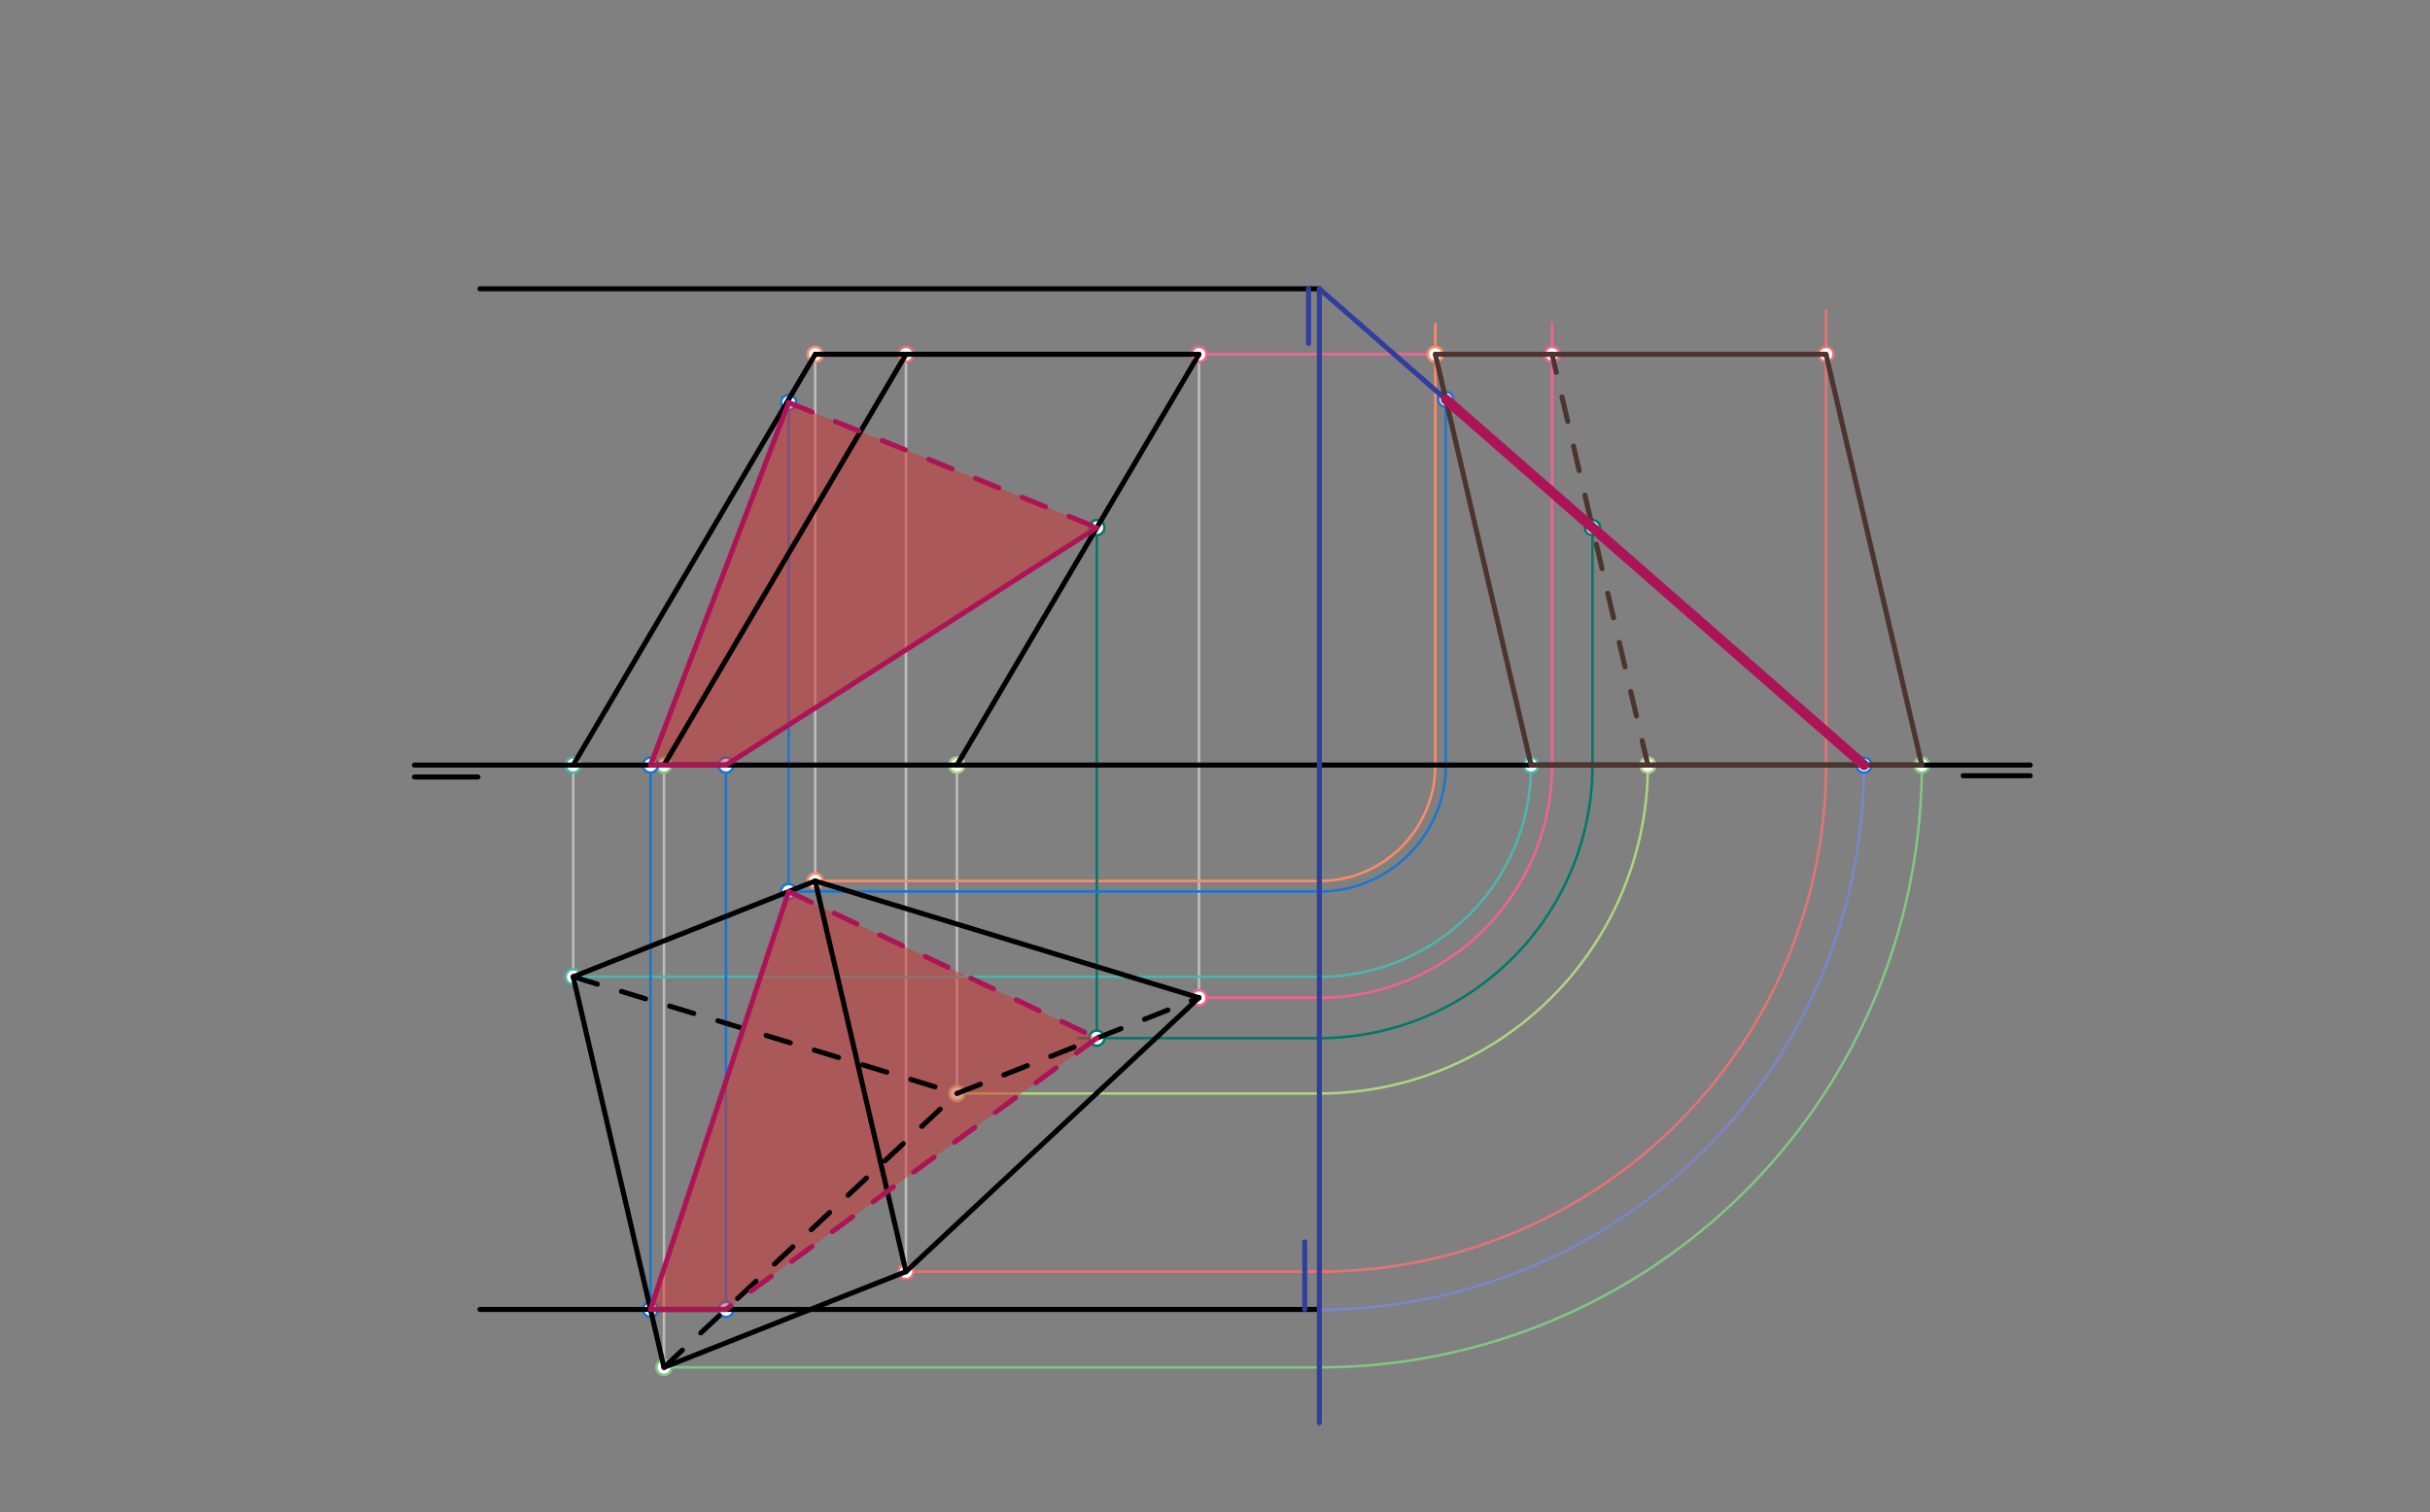 <svg xmlns="http://www.w3.org/2000/svg" class="svg--816" height="100%" preserveAspectRatio="xMidYMid meet" viewBox="0 0 964 600" width="100%"><rect x="0" y="0" width="964" height="600" fill="#808080" stroke="none"/><defs><marker id="marker-arrow" markerHeight="16" markerUnits="userSpaceOnUse" markerWidth="24" orient="auto-start-reverse" refX="24" refY="4" viewBox="0 0 24 8"><path d="M 0 0 L 24 4 L 0 8 z" stroke="inherit"></path></marker></defs><g class="aux-layer--949"><g class="element--733"><line stroke="#BDBDBD" stroke-dasharray="none" stroke-linecap="round" stroke-width="1" x1="227.4" x2="227.4" y1="387.6" y2="303.6"></line></g><g class="element--733"><line stroke="#BDBDBD" stroke-dasharray="none" stroke-linecap="round" stroke-width="1" x1="263.399" x2="263.399" y1="542.595" y2="303.6"></line></g><g class="element--733"><line stroke="#BDBDBD" stroke-dasharray="none" stroke-linecap="round" stroke-width="1" x1="323.4" x2="323.4" y1="349.6" y2="140.6"></line></g><g class="element--733"><line stroke="#BDBDBD" stroke-dasharray="none" stroke-linecap="round" stroke-width="1" x1="359.4" x2="359.4" y1="504.6" y2="140.6"></line></g><g class="element--733"><line stroke="#BDBDBD" stroke-dasharray="none" stroke-linecap="round" stroke-width="1" x1="379.629" x2="379.629" y1="433.922" y2="303.6"></line></g><g class="element--733"><line stroke="#BDBDBD" stroke-dasharray="none" stroke-linecap="round" stroke-width="1" x1="323.4" x2="475.634" y1="140.6" y2="140.6"></line></g><g class="element--733"><line stroke="#BDBDBD" stroke-dasharray="none" stroke-linecap="round" stroke-width="1" x1="475.634" x2="475.634" y1="395.923" y2="140.6"></line></g><g class="element--733"><path d="M 517.6 519.6 A 216.078 216.078 0 0 0 739.478 303.6" fill="none" stroke="#7986CB" stroke-dasharray="none" stroke-linecap="round" stroke-width="1"></path></g><g class="element--733"><line stroke="#4DB6AC" stroke-dasharray="none" stroke-linecap="round" stroke-width="1" x1="227.4" x2="523.4" y1="387.6" y2="387.6"></line></g><g class="element--733"><path d="M 523.4 387.6 A 84 84 0 0 0 607.4 303.6" fill="none" stroke="#4DB6AC" stroke-dasharray="none" stroke-linecap="round" stroke-width="1"></path></g><g class="element--733"><line stroke="#81C784" stroke-dasharray="none" stroke-linecap="round" stroke-width="1" x1="263.399" x2="523.4" y1="542.595" y2="542.595"></line></g><g class="element--733"><path d="M 523.4 542.595 A 238.995 238.995 0 0 0 762.395 303.6" fill="none" stroke="#81C784" stroke-dasharray="none" stroke-linecap="round" stroke-width="1"></path></g><g class="element--733"><line stroke="#AED581" stroke-dasharray="none" stroke-linecap="round" stroke-width="1" x1="379.629" x2="523.4" y1="433.922" y2="433.922"></line></g><g class="element--733"><path d="M 523.4 433.922 A 130.322 130.322 0 0 0 653.722 303.6" fill="none" stroke="#AED581" stroke-dasharray="none" stroke-linecap="round" stroke-width="1"></path></g><g class="element--733"><line stroke="#FF8A65" stroke-dasharray="none" stroke-linecap="round" stroke-width="1" x1="323.4" x2="523.4" y1="349.6" y2="349.6"></line></g><g class="element--733"><path d="M 523.4 349.6 A 46 46 0 0 0 569.4 303.6" fill="none" stroke="#FF8A65" stroke-dasharray="none" stroke-linecap="round" stroke-width="1"></path></g><g class="element--733"><line stroke="#FF8A65" stroke-dasharray="none" stroke-linecap="round" stroke-width="1" x1="569.4" x2="569.4" y1="303.6" y2="128.6"></line></g><g class="element--733"><line stroke="#FF8A65" stroke-dasharray="none" stroke-linecap="round" stroke-width="1" x1="323.4" x2="569.4" y1="140.6" y2="140.6"></line></g><g class="element--733"><line stroke="#E57373" stroke-dasharray="none" stroke-linecap="round" stroke-width="1" x1="359.4" x2="528.114" y1="504.6" y2="504.6"></line></g><g class="element--733"><path d="M 523.4 504.6 A 201 201 0 0 0 724.4 303.6" fill="none" stroke="#E57373" stroke-dasharray="none" stroke-linecap="round" stroke-width="1"></path></g><g class="element--733"><line stroke="#E57373" stroke-dasharray="none" stroke-linecap="round" stroke-width="1" x1="724.4" x2="724.4" y1="303.6" y2="123"></line></g><g class="element--733"><line stroke="#E57373" stroke-dasharray="none" stroke-linecap="round" stroke-width="1" x1="359.4" x2="724.4" y1="140.6" y2="140.6"></line></g><g class="element--733"><line stroke="#F06292" stroke-dasharray="none" stroke-linecap="round" stroke-width="1" x1="475.634" x2="523.4" y1="395.923" y2="395.923"></line></g><g class="element--733"><path d="M 523.4 395.923 A 92.323 92.323 0 0 0 615.723 303.6" fill="none" stroke="#F06292" stroke-dasharray="none" stroke-linecap="round" stroke-width="1"></path></g><g class="element--733"><line stroke="#F06292" stroke-dasharray="none" stroke-linecap="round" stroke-width="1" x1="615.723" x2="615.723" y1="303.6" y2="128.143"></line></g><g class="element--733"><line stroke="#F06292" stroke-dasharray="none" stroke-linecap="round" stroke-width="1" x1="475.634" x2="615.723" y1="140.6" y2="140.6"></line></g><g class="element--733"><line stroke="#00796B" stroke-dasharray="none" stroke-linecap="round" stroke-width="1" x1="631.757" x2="631.757" y1="209.378" y2="303.6"></line></g><g class="element--733"><path d="M 631.757 303.6 A 108.357 108.357 0 0 1 523.4 411.957" fill="none" stroke="#00796B" stroke-dasharray="none" stroke-linecap="round" stroke-width="1"></path></g><g class="element--733"><line stroke="#00796B" stroke-dasharray="none" stroke-linecap="round" stroke-width="1" x1="523.4" x2="427.632" y1="411.957" y2="411.957"></line></g><g class="element--733"><line stroke="#00796B" stroke-dasharray="none" stroke-linecap="round" stroke-width="1" x1="435.125" x2="435.125" y1="411.957" y2="207.612"></line></g><g class="element--733"><line stroke="#1976D2" stroke-dasharray="none" stroke-linecap="round" stroke-width="1" x1="573.569" x2="573.569" y1="158.482" y2="303.6"></line></g><g class="element--733"><path d="M 573.569 303.6 A 50.169 50.169 0 0 1 523.4 353.769" fill="none" stroke="#1976D2" stroke-dasharray="none" stroke-linecap="round" stroke-width="1"></path></g><g class="element--733"><line stroke="#1976D2" stroke-dasharray="none" stroke-linecap="round" stroke-width="1" x1="523.4" x2="311.722" y1="353.769" y2="353.769"></line></g><g class="element--733"><line stroke="#1976D2" stroke-dasharray="none" stroke-linecap="round" stroke-width="1" x1="312.868" x2="312.868" y1="353.769" y2="159.715"></line></g><g class="element--733"><line stroke="#1976D2" stroke-dasharray="none" stroke-linecap="round" stroke-width="1" x1="287.993" x2="287.993" y1="519.6" y2="303.6"></line></g><g class="element--733"><line stroke="#1976D2" stroke-dasharray="none" stroke-linecap="round" stroke-width="1" x1="258.058" x2="258.058" y1="519.6" y2="303.6"></line></g><g class="element--733"><circle cx="227.4" cy="303.6" r="3" stroke="#4DB6AC" stroke-width="1" fill="#ffffff"></circle>}</g><g class="element--733"><circle cx="227.4" cy="387.6" r="3" stroke="#4DB6AC" stroke-width="1" fill="#ffffff"></circle>}</g><g class="element--733"><circle cx="607.4" cy="303.6" r="3" stroke="#4DB6AC" stroke-width="1" fill="#ffffff"></circle>}</g><g class="element--733"><circle cx="263.399" cy="303.6" r="3" stroke="#81C784" stroke-width="1" fill="#ffffff"></circle>}</g><g class="element--733"><circle cx="263.399" cy="542.595" r="3" stroke="#81C784" stroke-width="1" fill="#ffffff"></circle>}</g><g class="element--733"><circle cx="762.395" cy="303.6" r="3" stroke="#81C784" stroke-width="1" fill="#ffffff"></circle>}</g><g class="element--733"><circle cx="379.629" cy="433.922" r="3" stroke="#AED581" stroke-width="1" fill="#ffffff"></circle>}</g><g class="element--733"><circle cx="379.629" cy="303.6" r="3" stroke="#AED581" stroke-width="1" fill="#ffffff"></circle>}</g><g class="element--733"><circle cx="653.722" cy="303.6" r="3" stroke="#AED581" stroke-width="1" fill="#ffffff"></circle>}</g><g class="element--733"><circle cx="323.4" cy="349.6" r="3" stroke="#FF8A65" stroke-width="1" fill="#ffffff"></circle>}</g><g class="element--733"><circle cx="569.4" cy="140.6" r="3" stroke="#FF8A65" stroke-width="1" fill="#ffffff"></circle>}</g><g class="element--733"><circle cx="323.4" cy="140.6" r="3" stroke="#FF8A65" stroke-width="1" fill="#ffffff"></circle>}</g><g class="element--733"><circle cx="359.4" cy="140.6" r="3" stroke="#E57373" stroke-width="1" fill="#ffffff"></circle>}</g><g class="element--733"><circle cx="724.4" cy="140.6" r="3" stroke="#E57373" stroke-width="1" fill="#ffffff"></circle>}</g><g class="element--733"><circle cx="359.4" cy="504.6" r="3" stroke="#E57373" stroke-width="1" fill="#ffffff"></circle>}</g><g class="element--733"><circle cx="615.723" cy="140.6" r="3" stroke="#F06292" stroke-width="1" fill="#ffffff"></circle>}</g><g class="element--733"><circle cx="475.634" cy="140.6" r="3" stroke="#F06292" stroke-width="1" fill="#ffffff"></circle>}</g><g class="element--733"><circle cx="475.634" cy="395.923" r="3" stroke="#F06292" stroke-width="1" fill="#ffffff"></circle>}</g><g class="element--733"><circle cx="615.723" cy="140.6" r="3" stroke="#F06292" stroke-width="1" fill="#ffffff"></circle>}</g><g class="element--733"><circle cx="631.757" cy="209.378" r="3" stroke="#00796B" stroke-width="1" fill="#ffffff"></circle>}</g><g class="element--733"><circle cx="435.125" cy="411.957" r="3" stroke="#00796B" stroke-width="1" fill="#ffffff"></circle>}</g><g class="element--733"><circle cx="435.125" cy="209.378" r="3" stroke="#00796B" stroke-width="1" fill="#ffffff"></circle>}</g><g class="element--733"><circle cx="573.569" cy="158.482" r="3" stroke="#1976D2" stroke-width="1" fill="#ffffff"></circle>}</g><g class="element--733"><circle cx="312.868" cy="353.769" r="3" stroke="#1976D2" stroke-width="1" fill="#ffffff"></circle>}</g><g class="element--733"><circle cx="312.868" cy="159.715" r="3" stroke="#1976D2" stroke-width="1" fill="#ffffff"></circle>}</g><g class="element--733"><circle cx="739.478" cy="303.6" r="3" stroke="#1976D2" stroke-width="1" fill="#ffffff"></circle>}</g><g class="element--733"><circle cx="287.993" cy="519.6" r="3" stroke="#1976D2" stroke-width="1" fill="#ffffff"></circle>}</g><g class="element--733"><circle cx="287.993" cy="303.6" r="3" stroke="#1976D2" stroke-width="1" fill="#ffffff"></circle>}</g><g class="element--733"><circle cx="258.058" cy="519.6" r="3" stroke="#1976D2" stroke-width="1" fill="#ffffff"></circle>}</g><g class="element--733"><circle cx="258.058" cy="303.6" r="3" stroke="#1976D2" stroke-width="1" fill="#ffffff"></circle>}</g></g><g class="main-layer--75a"><g class="element--733"><g fill="#D32F2F" opacity="0.5"><path d="M 312.868 159.715 L 435.125 209.378 L 287.993 303.6 L 256.686 304.143 L 312.868 159.715 Z" stroke="none"></path></g></g><g class="element--733"><g fill="#D32F2F" opacity="0.5"><path d="M 312.868 353.769 L 435.125 411.957 L 287.993 519.6 L 258.058 519.6 L 312.868 353.769 Z" stroke="none"></path></g></g><g class="element--733"><line stroke="#000000" stroke-dasharray="none" stroke-linecap="round" stroke-width="2" x1="190.4" x2="523.4" y1="114.6" y2="114.6"></line></g><g class="element--733"><line stroke="#000000" stroke-dasharray="none" stroke-linecap="round" stroke-width="2" x1="805.4" x2="164.4" y1="303.6" y2="303.6"></line></g><g class="element--733"><line stroke="#000000" stroke-dasharray="none" stroke-linecap="round" stroke-width="2" x1="190.4" x2="523.4" y1="519.6" y2="519.6"></line></g><g class="element--733"><line stroke="#000000" stroke-dasharray="none" stroke-linecap="round" stroke-width="2" x1="359.4" x2="323.4" y1="504.6" y2="349.6"></line></g><g class="element--733"><line stroke="#000000" stroke-dasharray="none" stroke-linecap="round" stroke-width="2" x1="323.4" x2="475.634" y1="349.6" y2="395.923"></line></g><g class="element--733"><line stroke="#000000" stroke-dasharray="none" stroke-linecap="round" stroke-width="2" x1="475.634" x2="359.4" y1="395.923" y2="504.6"></line></g><g class="element--733"><line stroke="#000000" stroke-dasharray="none" stroke-linecap="round" stroke-width="2" x1="323.4" x2="227.4" y1="349.6" y2="387.6"></line></g><g class="element--733"><line stroke="#000000" stroke-dasharray="none" stroke-linecap="round" stroke-width="2" x1="359.4" x2="263.43" y1="504.6" y2="542.588"></line></g><g class="element--733"><line stroke="#000000" stroke-dasharray="none" stroke-linecap="round" stroke-width="2" x1="227.4" x2="263.399" y1="387.6" y2="542.595"></line></g><g class="element--733"><line stroke="#000000" stroke-dasharray="10" stroke-linecap="round" stroke-width="2" x1="227.4" x2="379.629" y1="387.6" y2="433.922"></line></g><g class="element--733"><line stroke="#000000" stroke-dasharray="10" stroke-linecap="round" stroke-width="2" x1="263.399" x2="379.629" y1="542.595" y2="433.922"></line></g><g class="element--733"><line stroke="#000000" stroke-dasharray="10" stroke-linecap="round" stroke-width="2" x1="379.629" x2="475.634" y1="433.922" y2="395.923"></line></g><g class="element--733"><line stroke="#000000" stroke-dasharray="none" stroke-linecap="round" stroke-width="2" x1="227.4" x2="323.4" y1="303.6" y2="140.6"></line></g><g class="element--733"><line stroke="#000000" stroke-dasharray="none" stroke-linecap="round" stroke-width="2" x1="263.399" x2="359.4" y1="303.6" y2="140.6"></line></g><g class="element--733"><line stroke="#000000" stroke-dasharray="none" stroke-linecap="round" stroke-width="2" x1="323.4" x2="475.634" y1="140.6" y2="140.6"></line></g><g class="element--733"><line stroke="#000000" stroke-dasharray="none" stroke-linecap="round" stroke-width="2" x1="379.629" x2="475.634" y1="303.6" y2="140.6"></line></g><g class="element--733"><line stroke="#000000" stroke-dasharray="none" stroke-linecap="round" stroke-width="2" x1="189.6" x2="164.4" y1="308.325" y2="308.325"></line></g><g class="element--733"><line stroke="#000000" stroke-dasharray="none" stroke-linecap="round" stroke-width="2" x1="778.8" x2="805.4" y1="307.825" y2="307.825"></line></g><g class="element--733"><line stroke="#303F9F" stroke-dasharray="none" stroke-linecap="round" stroke-width="2" x1="523.4" x2="523.4" y1="114.6" y2="519.6"></line></g><g class="element--733"><line stroke="#303F9F" stroke-dasharray="none" stroke-linecap="round" stroke-width="2" x1="519.1" x2="519.1" y1="136.325" y2="114.6"></line></g><g class="element--733"><line stroke="#303F9F" stroke-dasharray="none" stroke-linecap="round" stroke-width="2" x1="517.6" x2="517.6" y1="492.825" y2="519.6"></line></g><g class="element--733"><line stroke="#303F9F" stroke-dasharray="none" stroke-linecap="round" stroke-width="2" x1="523.4" x2="739.478" y1="114.6" y2="303.6"></line></g><g class="element--733"><line stroke="#303F9F" stroke-dasharray="none" stroke-linecap="round" stroke-width="2" x1="523.4" x2="523.4" y1="519.6" y2="564.6"></line></g><g class="element--733"><line stroke="#4E342E" stroke-dasharray="none" stroke-linecap="round" stroke-width="2" x1="607.4" x2="569.4" y1="303.6" y2="140.6"></line></g><g class="element--733"><line stroke="#4E342E" stroke-dasharray="none" stroke-linecap="round" stroke-width="2" x1="607.4" x2="762.395" y1="303.6" y2="303.6"></line></g><g class="element--733"><line stroke="#4E342E" stroke-dasharray="none" stroke-linecap="round" stroke-width="2" x1="762.395" x2="724.4" y1="303.6" y2="140.6"></line></g><g class="element--733"><line stroke="#4E342E" stroke-dasharray="none" stroke-linecap="round" stroke-width="2" x1="724.4" x2="569.4" y1="140.6" y2="140.6"></line></g><g class="element--733"><line stroke="#4E342E" stroke-dasharray="10" stroke-linecap="round" stroke-width="2" x1="653.722" x2="615.723" y1="303.6" y2="140.6"></line></g><g class="element--733"><line stroke="#AD1457" stroke-dasharray="10" stroke-linecap="round" stroke-width="2" x1="312.868" x2="435.125" y1="159.715" y2="209.378"></line></g><g class="element--733"><line stroke="#AD1457" stroke-dasharray="none" stroke-linecap="round" stroke-width="2" x1="435.125" x2="287.993" y1="209.378" y2="303.6"></line></g><g class="element--733"><line stroke="#AD1457" stroke-dasharray="none" stroke-linecap="round" stroke-width="2" x1="287.993" x2="258.058" y1="303.6" y2="303.6"></line></g><g class="element--733"><line stroke="#AD1457" stroke-dasharray="none" stroke-linecap="round" stroke-width="2" x1="258.058" x2="312.868" y1="303.6" y2="159.715"></line></g><g class="element--733"><line stroke="#AD1457" stroke-dasharray="10" stroke-linecap="round" stroke-width="2" x1="312.868" x2="435.125" y1="353.769" y2="411.957"></line></g><g class="element--733"><line stroke="#AD1457" stroke-dasharray="10" stroke-linecap="round" stroke-width="2" x1="435.125" x2="287.993" y1="411.957" y2="519.6"></line></g><g class="element--733"><line stroke="#AD1457" stroke-dasharray="none" stroke-linecap="round" stroke-width="2" x1="287.993" x2="258.058" y1="519.6" y2="519.6"></line></g><g class="element--733"><line stroke="#AD1457" stroke-dasharray="none" stroke-linecap="round" stroke-width="2" x1="258.058" x2="312.868" y1="519.6" y2="353.769"></line></g><g class="element--733"><line stroke="#AD1457" stroke-dasharray="none" stroke-linecap="round" stroke-width="4" x1="573.569" x2="739.478" y1="158.482" y2="303.6"></line></g></g><g class="snaps-layer--ac6"></g><g class="temp-layer--52d"></g></svg>
